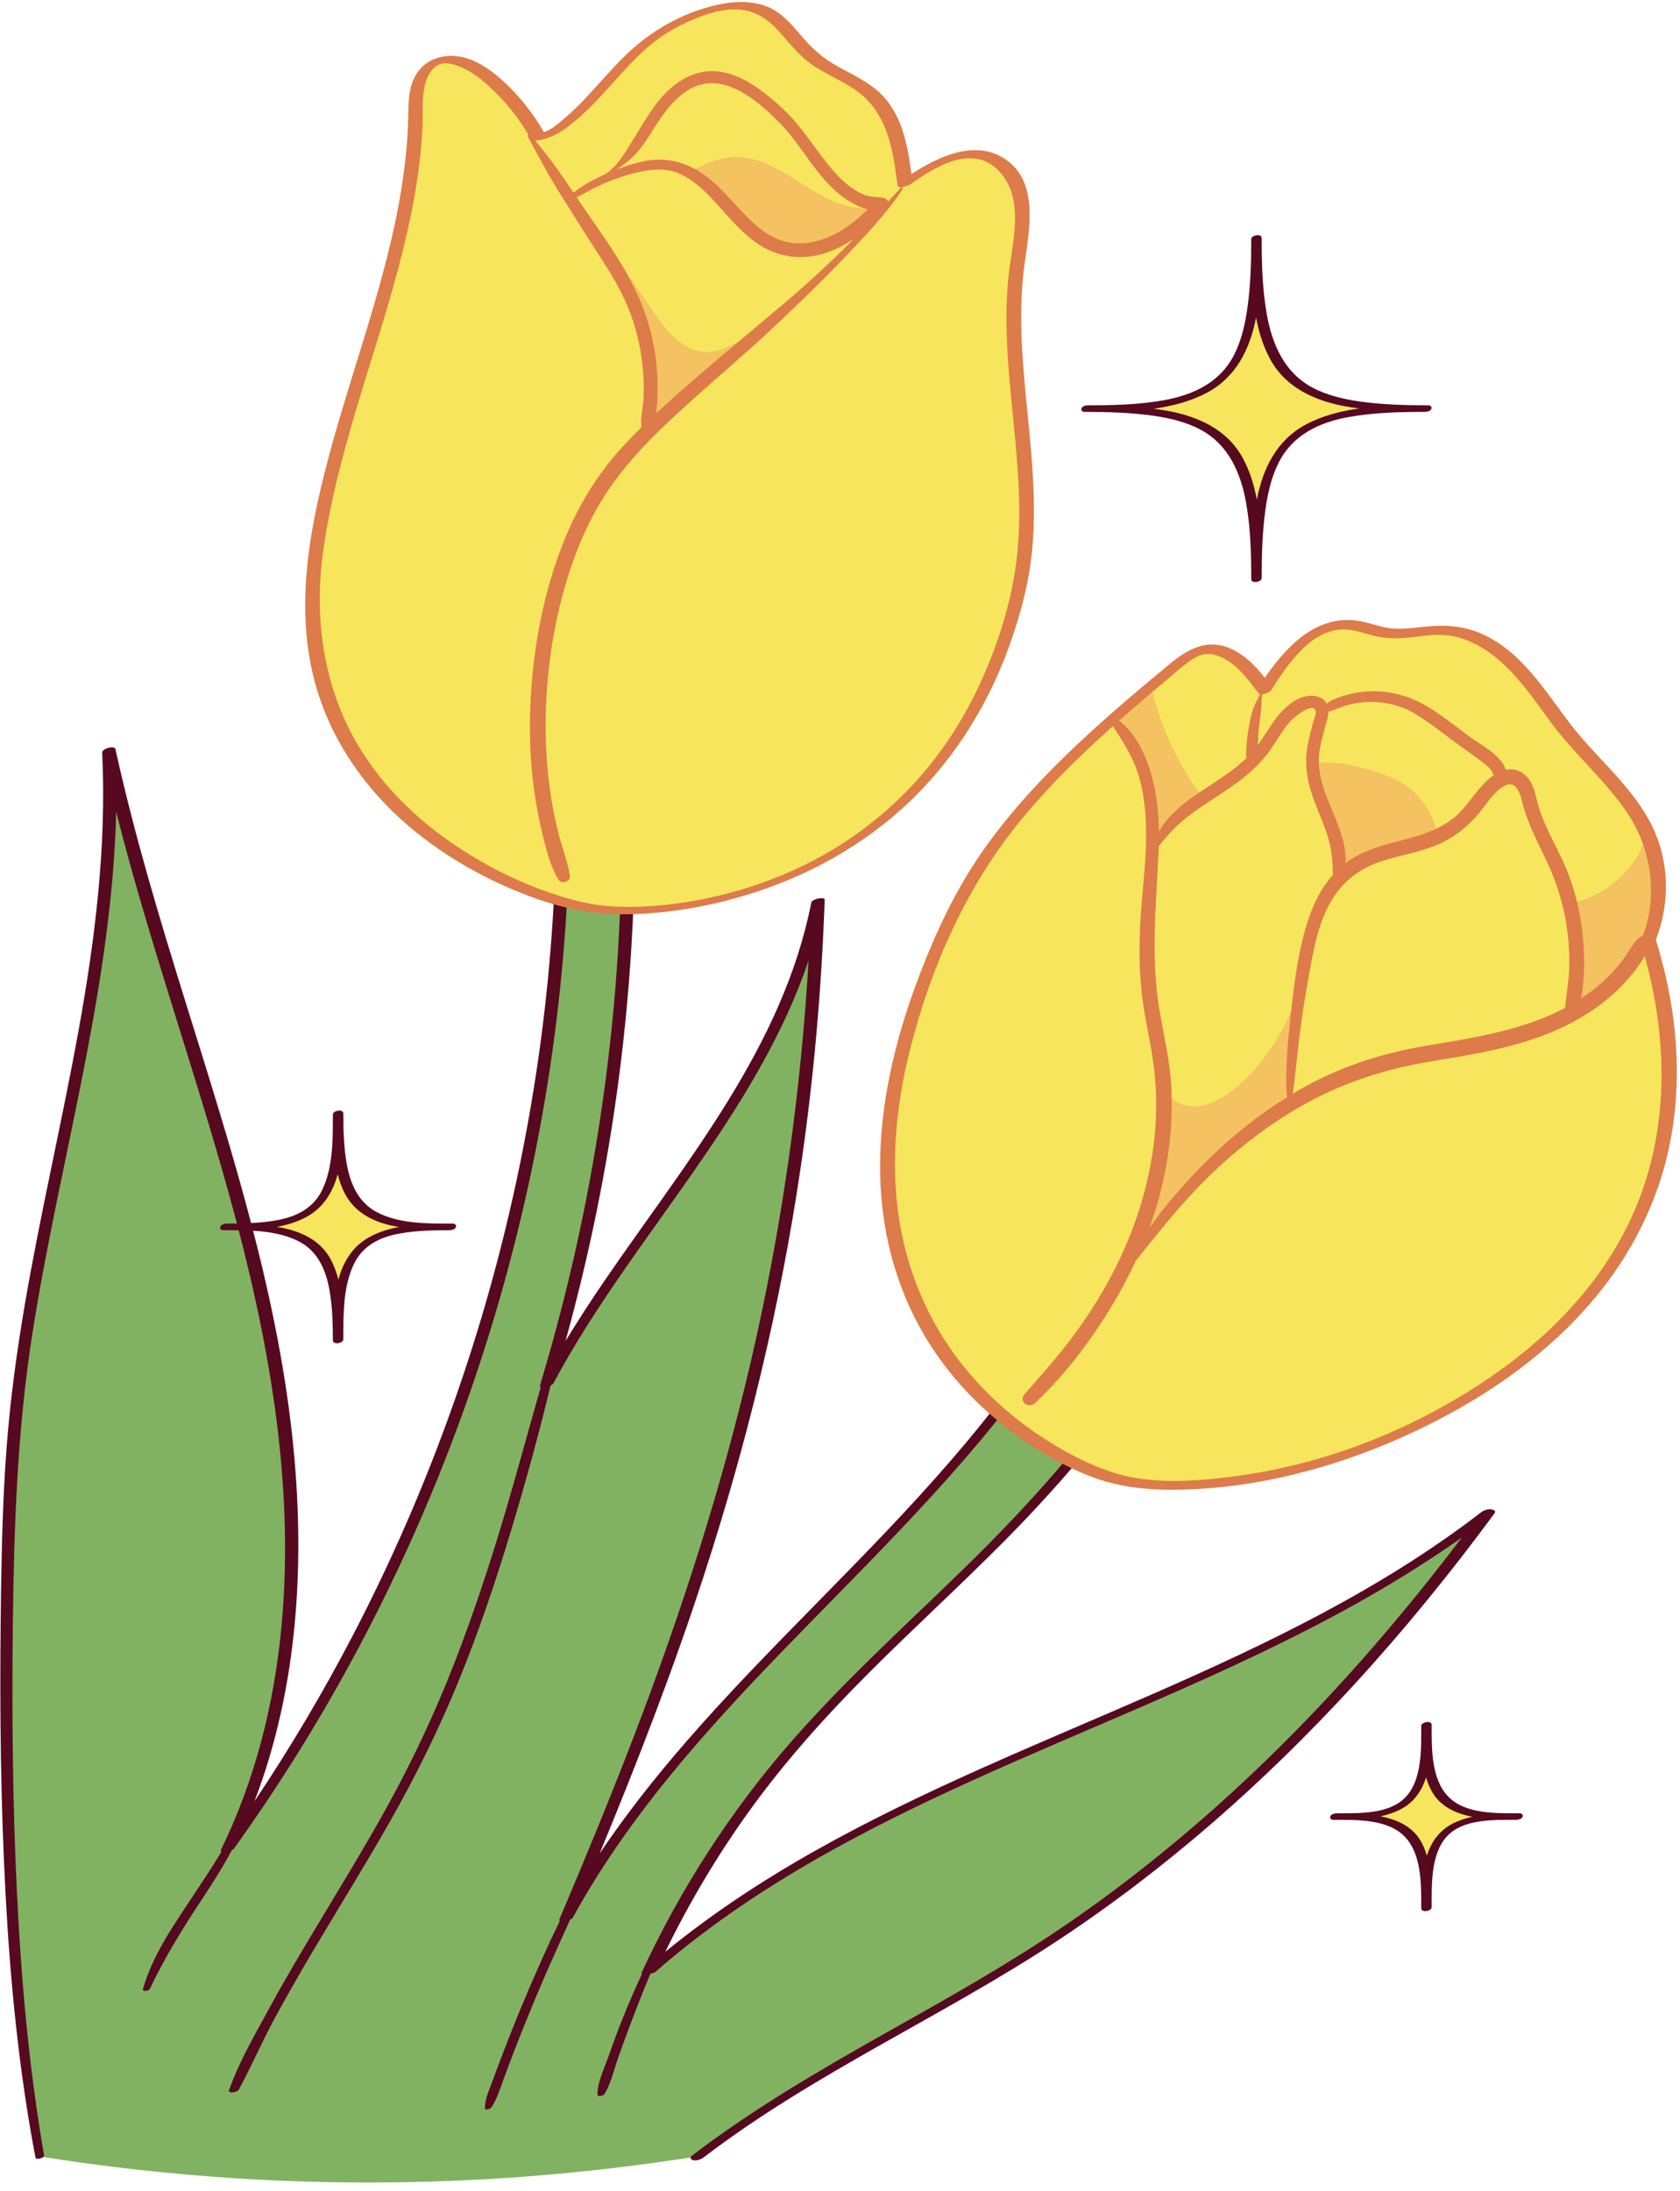 <?xml version="1.0" encoding="UTF-8"?><svg xmlns="http://www.w3.org/2000/svg" xmlns:xlink="http://www.w3.org/1999/xlink" height="429.3" preserveAspectRatio="xMidYMid meet" version="1.0" viewBox="-0.1 -0.4 329.3 429.3" width="329.3" zoomAndPan="magnify"><g id="change1_1"><path d="M239.92,240.45c-9.61,19.1-21.86,36.86-36.29,52.64c-15.71,17.17-33.94,31.96-49,49.69 c-11.05,13.01-20.31,27.54-27.45,43.04c47.06-41.3,114.69-51.43,164.25-89.71c-24.43,33.14-53.61,63.18-88.29,85.37 c-21.88,14-45.83,24.82-66.45,40.63l-6.27,0.91c-40.71,5.88-82.07,5.57-122.69-0.91h0c-6.07-33.2-6.87-72.57-6.46-106.32 c0.16-12.8,0.41-25.62,1.66-38.36c4.31-43.88,20.49-86.67,18.33-130.71c7.86,36.09,21.91,70.6,29.95,106.65s9.62,75.32-6.67,108.48 c43.31-60.21,66.7-134.49,65.71-208.65l12.81,7.66c0.19,37.18-5.22,74.39-15.99,109.98c8.56-16.07,19.96-30.41,30.21-45.46 c10.25-15.05,19.52-31.25,22.97-49.13c-2.91,84.45-27,146.51-49.35,199.22c15.35-28.15,39.44-50.28,61.66-73.39 s43.61-48.9,51.23-80.04L239.92,240.45z" fill="#80B262"/></g><g id="change2_1"><path d="M292.85,296.1c-8.63,11.7-17.82,23-27.66,33.71c-17.31,18.85-36.61,35.91-57.99,50.01 c-22.64,14.93-47.76,25.95-69.37,42.47c-0.5,0.38-1.42,0.72-2.05,0.55c-0.52-0.14-0.74-0.5-0.24-0.89 c12.01-9.18,25.06-16.75,38.2-24.16c11.65-6.56,23.34-13.08,34.4-20.6c10.56-7.17,20.6-15.09,30.13-23.58 c17.82-15.88,33.77-33.77,48.18-52.78c-9.08,6.42-18.68,12.08-28.55,17.2c-21.81,11.32-44.77,20.17-67.14,30.29 c-22.2,10.05-44,21.54-62.45,37.67c-0.1,0.09-0.48,0.22-0.93,0.33c-1.38,3.29-2.68,6.62-3.94,9.95c-0.84,2.22-1.66,4.45-2.44,6.69 c-0.8,2.29-1.34,4.84-2.62,6.92c-0.2,0.33-1.37,0.69-1.37,0.06c0.01-2.38,1.29-4.95,2.07-7.18c0.81-2.32,1.66-4.63,2.56-6.91 c1.26-3.21,2.64-6.37,4.08-9.5c-0.07-0.07-0.09-0.17-0.02-0.32c7.62-16.46,17.55-31.8,29.5-45.43 c10.88-12.41,23.2-23.43,34.97-34.98c11.68-11.47,22.49-23.69,31.83-37.16c4.67-6.75,9-13.74,12.93-20.94 c0.99-1.82,1.96-3.65,2.9-5.49c0.09-0.18,0.73-1.16,0.74-1.12c-0.02-0.08-0.15-0.14-0.18-0.21c-0.46-0.98-1.76-2.01-2.47-2.82 c-3.85-4.4-7.7-8.79-11.55-13.19c-3.4,12.31-8.95,23.91-15.76,34.7c-13.35,21.16-31.11,38.93-48.52,56.7 c-17.77,18.13-35.6,36.76-47.89,59.19c-0.08,0.16-0.29,0.3-0.55,0.42c-2.13,4.71-4.27,9.41-6.28,14.18 c-1.58,3.75-3.12,7.52-4.58,11.31c-0.75,1.93-1.48,3.87-2.2,5.82c-0.69,1.86-1.28,3.91-2.42,5.55c-0.13,0.18-1.21,0.6-1.22,0.16 c-0.03-1.82,0.89-3.75,1.5-5.43c0.71-1.95,1.44-3.89,2.19-5.82c1.49-3.87,3.03-7.71,4.66-11.53c2.01-4.7,4.08-9.39,6.34-13.98 c-0.11-0.06-0.15-0.16-0.09-0.31c5.09-12.01,10.08-24.06,14.75-36.25c9.17-23.94,17.05-48.38,22.85-73.36 c5.96-25.71,9.7-51.9,11.24-78.24c-1.2,3.54-2.59,7.02-4.14,10.42c-11.96,26.17-32.38,47.16-45.89,72.43 c-0.08,0.15-0.29,0.29-0.55,0.43c-2.32,9.65-4.97,19.23-7.84,28.73c-2.99,9.88-6.29,19.67-10.21,29.22 c-3.84,9.38-8.32,18.45-13.32,27.27c-4.98,8.79-10.34,17.35-15.48,26.05c-2.55,4.31-5.04,8.65-7.41,13.05 c-2.41,4.49-4.45,9.17-6.86,13.66c-0.24,0.45-2.14,0.81-1.9,0.1c1.8-5.2,4.67-10.18,7.29-15.01c2.71-5,5.58-9.91,8.5-14.79 c5.13-8.6,10.42-17.12,15.26-25.89c4.96-8.98,9.31-18.26,13.04-27.82c3.76-9.63,7-19.45,9.94-29.36c2.46-8.27,4.68-16.61,7.08-24.9 c-0.14-0.07-0.2-0.18-0.15-0.36c3.26-10.8,6.04-21.75,8.32-32.8c4.03-19.57,6.49-39.46,7.34-59.42c0.22-5.12,0.33-10.25,0.33-15.37 c0-0.49,0.21-1.81-0.02-2.14c-0.09-0.13-0.4-0.24-0.54-0.32c-0.75-0.45-1.5-0.9-2.26-1.35c-2.46-1.47-4.92-2.94-7.38-4.41 c0.09,15.43-0.83,30.87-2.8,46.17c-3.69,28.76-10.95,57.06-21.53,84.05c-10.6,27.06-24.54,52.8-41.49,76.4 c-0.06,0.09-0.2,0.17-0.38,0.25c-1.75,3.31-3.77,6.48-5.86,9.64c-3.74,5.65-7.31,11.42-10.22,17.56c-0.2,0.42-1.52,0.62-1.33-0.02 c1.86-6.47,5.71-12.03,9.4-17.6c2.02-3.06,4.1-6.13,6-9.3c-0.14-0.06-0.19-0.16-0.12-0.32c6.75-13.81,10.5-28.85,11.9-44.12 c2.59-28.36-2.68-56.72-10.21-83.97c-6.98-25.23-15.82-49.93-22.23-75.31c-0.38,16.3-2.89,32.49-5.97,48.49 c-3.46,17.98-7.65,35.82-10.48,53.91c-2.93,18.78-3.58,37.66-3.8,56.64c-0.2,17.5-0.06,35.02,0.79,52.5 c0.84,17.3,2.36,34.62,5.33,51.7c0.09,0.55-1.58,0.94-1.68,0.45c-0.39-2.03-0.75-4.06-1.1-6.1c-2.92-17.3-4.35-34.84-5.1-52.35 c-0.75-17.45-0.81-34.9-0.56-52.36c0.14-9.51,0.38-19.01,1.11-28.5c0.7-9.15,1.93-18.24,3.46-27.28 c3.08-18.14,7.33-36.05,10.61-54.14c3.26-17.98,5.53-36.23,4.65-54.53c-0.04-0.83,2.43-1.5,2.6-0.7 c3.67,16.7,8.62,33.07,13.69,49.39c8.69,27.95,17.8,56.03,20.97,85.27c2.6,23.99,1.25,48.87-7.41,71.48 c6.94-10.36,13.32-21.09,19.09-32.14c13.35-25.55,23.53-52.75,30.29-80.78c6.79-28.14,10.12-57.09,9.75-86.04 c-0.01-0.95,1.92-1.2,2.53-0.84c3.81,2.28,7.61,4.55,11.42,6.83c0.36,0.21,1.1,0.47,1.36,0.81c0.34,0.44,0.13,1.54,0.13,2.1 c0,1.2-0.01,2.4-0.02,3.61c-0.05,4.96-0.2,9.91-0.44,14.86c-0.5,10.16-1.42,20.3-2.75,30.39c-2.27,17.22-5.76,34.28-10.39,51.02 c2.47-4.05,5.05-8.03,7.74-11.95c15.85-23.14,34.88-45.68,40.43-73.95c0.14-0.7,2.65-1.24,2.63-0.54c0,0.05,0,0.11-0.01,0.16 c0,0,0,0,0,0c0,0,0,0,0,0c-0.61,17.43-2.14,34.82-4.67,52.08c-3.99,27.23-10.49,54.04-19.02,80.2c-6,18.44-13.01,36.51-20.42,54.42 c5.12-7.6,10.8-14.81,16.81-21.73c16.56-19.08,35.39-36.03,51.92-55.14c16.08-18.58,30.29-39.51,36.25-63.66 c0.17-0.7,2.12-1.26,2.62-0.7c5.38,6.13,10.75,12.27,16.13,18.4c0.09,0.09,0.12,0.19,0.08,0.31c-6.01,11.91-13.01,23.32-20.94,34.06 c-7.13,9.65-15.03,18.66-23.47,27.17c-8.63,8.7-17.69,16.97-26.36,25.63c-8.53,8.52-16.6,17.46-23.65,27.25 c-6.29,8.73-11.81,17.99-16.51,27.66c9.08-7.42,18.9-13.89,29.11-19.65c21.34-12.05,44.18-21.12,66.59-30.93 c22.42-9.82,44.71-20.5,64.18-35.51c0.52-0.4,1.34-0.68,2-0.59C292.63,295.4,293.22,295.59,292.85,296.1z" fill="#56091F"/></g><g id="change3_1"><path d="M199.56,115.17c-6.94,30.18-24.61,46.5-42.4,54.88c-17.12,8.07-34.35,8.77-42.2,7.4 c-5.86-1.02-19.51-5.36-31.6-14.9c-13.65-10.75-25.31-28.13-21.55-54.83c4.12-29.2,19-56.45,19.56-85.94 c0.07-3.37,0.14-7.28,2.81-9.35c3.3-2.56,8.14-0.44,11.37,2.21c3.98,3.26,7.34,7.27,9.84,11.77c2.42-0.22,4.29-1.78,6.16-3.34 c6.13-5.12,10.53-12.19,17.14-16.68c2.1-1.42,4.38-2.56,6.73-3.54c4.83-2,10.6-3.27,15.1-0.6c3.23,1.91,5.11,5.46,7.91,7.97 c3.84,3.45,9.26,4.79,12.91,8.45c4.28,4.3,5.21,10.81,5.92,16.84c5.29-3.75,12.36-7.75,17.93-4.44c3.22,1.92,4.81,5.81,5.09,9.55 c0.28,3.75-0.54,7.47-1.04,11.19C196.4,72.8,204.3,94.52,199.56,115.17z M323.02,184.12c-0.01-0.06-0.03-0.12-0.05-0.18 c2.68-6.39,2.71-13.84,0.13-20.27v-0.01c-0.23-0.58-0.48-1.13-0.75-1.69c-3.38-6.96-9.57-12.06-14.48-18.04 c-3.52-4.27-6.43-9.05-10.2-13.09c-3.78-4.05-8.71-7.42-14.23-7.75c-3.93-0.24-7.87,1.06-11.76,0.52c-2.42-0.34-4.72-1.39-7.16-1.58 c-7.34-0.57-12.82,6.39-16.76,12.62c-3.06-4.22-7.47-8.97-12.52-7.64c-1.83,0.48-3.35,1.73-4.8,2.94 c-16.95,14.1-34.3,28.92-43.79,48.82c-16.24,34.03-15.03,58.64-7.31,75.91c10.46,23.4,32.9,33.32,40.12,34.94 c7.8,1.75,23.51,1.53,41.58-4.16c12.25-3.85,25.58-10.21,38.27-20.16c11.96-9.38,21.28-22.21,25.34-36.86 C328.69,213.85,327.5,198.59,323.02,184.12z" fill="#F6E55D"/></g><g id="change4_1"><path d="M254.69,193.39l-0.15,5.65c-0.91,5.16-1.81,10.31-2.72,15.47c-0.07,0.42-0.15,0.85-0.41,1.18 c-0.19,0.25-0.46,0.43-0.72,0.6c-10.39,6.83-19.42,15.73-26.4,26.02c2.98-9.29,4.38-19.08,4.11-28.83c1.2,2.13,3.88,3.12,6.31,2.87 c2.43-0.24,4.65-1.51,6.6-2.99C247.79,208.45,251.95,201.04,254.69,193.39z M274.19,152.7c-1.56-0.87-3.26-1.46-4.97-1.99 c-3.69-1.15-7.56-2.08-11.39-1.58c-0.51,3.69,1.19,7.28,2.74,10.67c1.55,3.39,3.02,7.15,2.04,10.75c2.15-1.81,4.73-3.09,7.47-3.7 c1.47-0.33,2.98-0.46,4.43-0.84c2.3-0.59,4.41-1.75,6.49-2.89l0.54-0.42C280.67,158.52,277.92,154.78,274.19,152.7z M323.1,163.67 l-0.89,0.66c-2.04,5.96-7.56,10.74-14.04,12.14c1.31,7.84,0.54,15.98-2.22,23.47c5.71-3.69,11.23-7.84,15.25-13.15 c0.65-0.86,1.26-1.75,1.82-2.67c-0.01-0.06-0.03-0.12-0.05-0.18C325.65,177.55,325.68,170.1,323.1,163.67z M225.95,164 c0.87-1.38,2.18-2.4,3.47-3.39c1.74-1.34,3.48-2.68,5.21-4.02l1.08-0.62c-4.78-6.34-8.22-13.69-10.05-21.41 c-2.02,2.35-4.38,4.41-6.99,6.09c4.51,5,6.29,11.86,7.24,18.53C226.15,160.77,226.34,162.42,225.95,164z M133.1,66.56 c-1.58-1.2-2.86-2.76-4.05-4.36c-4.03-5.43-7.27-11.59-12.5-15.87l3.32,3.72c2.6,5.23,5.21,10.51,6.68,16.16 c1.47,5.65,1.72,11.78-0.37,17.24c5.84-6.19,14.31-9.88,18.81-17.11c-2,1.09-4.11,2.21-6.39,2.24 C136.62,68.6,134.69,67.77,133.1,66.56z M157.04,35.59c-4.22-2.71-8.8-5.63-13.8-5.21c-2.67,0.22-5.16,1.4-7.58,2.55l-1.83,0.33 c3.26,1.4,6.2,3.54,8.54,6.22c2.16,2.48,3.87,5.48,6.64,7.26c3.47,2.24,8.08,2.13,11.92,0.61c3.84-1.52,7.06-4.27,10.04-7.13 C166.03,41.03,161.26,38.3,157.04,35.59z" fill="#F4C260"/></g><g id="change5_1"><path d="M176.51,36.36c-0.86,0.9-1.7,1.82-2.54,2.74c-0.06-0.17-0.17-0.31-0.32-0.42c-0.12-0.16-0.3-0.28-0.54-0.32 c-1.34-0.23-2.56-0.08-3.86-0.61c-1.07-0.44-2.06-1.06-2.97-1.77c-1.75-1.35-3.21-3.02-4.56-4.76c-2.8-3.62-5.24-7.47-8.65-10.56 c-3.54-3.22-7.9-6.75-12.87-7.1c-4.88-0.34-8.94,2.76-11.74,6.48c-1.78,2.36-3.22,4.97-4.8,7.47c-1.5,2.38-2.77,4.71-5.19,6.26 c-0.22,0.1-0.44,0.19-0.65,0.29c-1.88,0.9-3.86,1.93-5.5,3.3c-1.16-1.71-2.32-3.42-3.52-5.1c-1.53-2.14-3.22-4.11-4.83-6.18 c-0.22-0.29-0.78-0.03-0.59,0.32c2.06,3.81,4.05,7.6,6.37,11.26c2.37,3.74,4.7,7.51,7.11,11.22c2.3,3.53,4.57,7.06,6.16,10.98 c1.47,3.63,2.41,7.45,2.82,11.34c0.24,2.24,0.3,4.5,0.17,6.76c-0.1,1.63-0.63,3.66-0.37,5.37c-2.68,2.61-5.23,5.33-7.47,8.34 c-3.12,4.18-5.64,8.8-7.61,13.63c-3.96,9.76-6.03,20.41-6.62,30.9c-0.34,6.03-0.18,12.07,0.63,18.05c0.41,3.05,0.99,6.07,1.73,9.05 c0.73,2.95,1.47,5.99,3.03,8.61c0.62,1.03,2.5,0.42,2.28-0.8c-0.47-2.65-1.44-5.16-2.12-7.76c-0.65-2.49-1.18-5.01-1.58-7.56 c-0.83-5.3-1.16-10.68-1.04-16.04c0.22-10.36,2-20.97,5.55-30.72c1.74-4.78,3.97-9.41,6.85-13.61c2.95-4.3,6.5-8.23,10.25-11.84 c7.52-7.25,15.68-13.81,23.24-21.02c4.22-4.02,8.44-8.04,12.46-12.27c4.1-4.32,8.33-8.67,11.63-13.65 C177,36.41,176.71,36.14,176.51,36.36z M123.74,30.53c1.81-1.66,3.12-3.87,4.43-5.93c2.55-3.99,6.01-8.71,11.27-8.7 c5.06,0.02,9.84,4.32,13.2,7.69c3.15,3.15,5.36,7.07,8.22,10.47c1.54,1.84,3.24,3.52,5.27,4.81c1.03,0.65,2.47,1.42,3.9,1.74 c-0.85,0.82-1.73,1.62-2.66,2.36c-1.9,1.5-3.98,2.78-6.29,3.55c-2.31,0.77-4.8,1.02-7.18,0.45c-2.21-0.53-4.14-1.79-5.84-3.26 c-3.44-2.96-6.03-6.76-9.67-9.51c-3.76-2.84-7.91-3.96-12.55-2.95c-1.73,0.38-3.43,0.92-5.08,1.56 C121.81,32.12,122.82,31.36,123.74,30.53z M153.35,59.26c-8.22,6.94-16.59,13.73-24.5,21.02c-0.1,0.09-0.2,0.19-0.3,0.28 c0.05-0.54,0.08-1.07,0.12-1.54c0.15-1.99,0.17-4,0.06-6c-0.22-4.01-1.01-7.99-2.31-11.79c-2.8-8.25-8.37-15.36-13.19-22.51 c-0.1-0.15-0.21-0.3-0.31-0.45c1.73-0.87,3.41-1.87,5.19-2.65c2.41-1.05,4.93-1.89,7.51-2.42c2.59-0.53,5.21-0.61,7.66,0.51 c2.14,0.98,3.94,2.53,5.57,4.2c3.15,3.22,5.85,6.94,9.62,9.49c3.94,2.66,8.58,3.22,13.11,1.81c2-0.62,3.88-1.61,5.62-2.79 c-0.57,0.59-1.14,1.19-1.72,1.77C161.59,52.02,157.53,55.74,153.35,59.26z M321.05,183.42c-1.28,1.27-2.04,2.89-3.12,4.33 c-1.12,1.48-2.39,2.87-3.76,4.12c-1.36,1.24-2.83,2.37-4.38,3.38c0.74-3.58,0.72-7.46,0.47-11c-0.33-4.64-1.35-9.27-3.02-13.62 c-1.72-4.48-4.49-8.55-5.81-13.19c-0.59-2.06-0.81-4.24-2.42-5.82c-1.13-1.12-2.54-1.47-3.94-1.2c-0.99-2.87-4.62-4.7-6.87-6.32 c-3.27-2.34-6.5-5.12-10.1-6.93c-3.04-1.53-6.42-2.26-9.83-2.11c-1.68,0.07-3.37,0.37-4.97,0.87c-1.11,0.35-2.42,0.77-3.36,1.54 c-0.94-1.81-3.47-1.85-5.21-1.1c-2.22,0.95-3.86,2.74-5.22,4.68c-1.05,1.5-1.99,3.07-3.07,4.54c0-0.11,0.01-0.23,0.01-0.34 c0.04-1.11,0.11-2.22,0.24-3.33c0.12-1.04,0.29-2.08,0.39-3.12c0.1-1.04,0.08-2.13,0.23-3.15c0.03-0.23-0.29-0.37-0.39-0.14 c-0.47,1.01-1.03,1.94-1.4,3.01c-0.36,1.06-0.58,2.17-0.78,3.27c-0.2,1.11-0.36,2.23-0.46,3.35c-0.08,0.95-0.2,2.02-0.07,2.99 c-1.83,1.78-3.94,3.25-6.07,4.66c-3.81,2.52-8.77,5.49-11.09,9.75c-0.04-3.59-0.39-7.17-1.34-10.65c-1.17-4.32-3.25-8.95-7.06-11.51 c-0.62-0.42-1.33,0.47-0.95,1.04c2.33,3.4,4.43,6.68,5.55,10.7c1.21,4.34,1.41,8.86,1.26,13.35c-0.17,4.95-0.82,9.86-1.09,14.8 c-0.27,4.9-0.23,9.82,0.37,14.7c0.58,4.72,1.79,9.34,2.33,14.06c0.53,4.59,0.54,9.24,0.03,13.83c-1,9.11-3.86,17.91-8.07,26.04 c-2.26,4.36-4.9,8.52-7.83,12.47c-2.97,4.01-6.29,7.69-9.57,11.44c-1.17,1.34,0.85,2.88,2.07,1.72c6.55-6.15,12.07-13.73,16.5-21.52 c1.19-2.09,2.29-4.23,3.29-6.42c4.5-5.6,8.92-11.22,14.07-16.27c5.9-5.77,12.49-10.85,19.75-14.79c7.4-4.01,15.39-6.52,23.67-7.91 c8.65-1.45,17.42-2.77,25.47-6.44c3.79-1.73,7.36-3.93,10.48-6.71c1.54-1.38,2.97-2.86,4.23-4.5c1.28-1.67,2.62-3.43,2.88-5.56 C323.26,183.22,321.9,182.57,321.05,183.42z M258.52,146.93c0.2-1.51,0.6-3,0.99-4.47c0.28-1.06,0.76-2.28,0.78-3.44 c1.17-0.23,2.3-0.88,3.44-1.21c1.46-0.42,2.96-0.64,4.47-0.68c3.06-0.08,6.19,0.64,8.84,2.19c3.04,1.79,5.84,4.09,8.7,6.16 c1.48,1.07,2.97,2.13,4.43,3.21c1.01,0.75,2.2,1.58,2.48,2.83c-3.16,2.17-4.84,5.99-7.85,8.38c-3.57,2.83-7.93,3.75-12.24,4.88 c-3.24,0.85-6.33,2-8.97,3.96c0.44-4.53-2.31-9.32-3.79-13.38C258.8,152.65,258.13,149.86,258.52,146.93z M236.61,226.9 c-4.11,4.04-8.02,8.49-11.41,13.26c1.59-4.41,2.8-8.97,3.53-13.6c0.74-4.67,1.02-9.45,0.75-14.17c-0.29-4.94-1.42-9.71-2.26-14.57 c-1.78-10.2-0.76-20.33-0.26-30.58c0.03-0.61,0.05-1.22,0.07-1.83c1.27-1.65,2.63-3.2,4.21-4.58c1.92-1.67,3.97-3.11,6.11-4.49 c4.37-2.82,8.74-5.7,11.71-10.06c1.25-1.84,2.35-3.82,3.85-5.48c0.57-0.64,4.46-3.85,4.88-1.87c0.12,0.54-0.35,1.61-0.48,2.12 c-0.18,0.67-0.36,1.34-0.53,2.01c-0.37,1.46-0.69,2.93-0.81,4.44c-0.21,2.48,0.21,4.91,0.95,7.28c0.83,2.65,2.02,5.18,2.94,7.8 c0.93,2.65,1.28,5.26,1.29,8.06c0,0.12,0.03,0.22,0.06,0.32c-2.82,3.12-4.53,7.27-5.62,11.27c-1.48,5.46-2.15,11.16-2.75,16.77 c-0.55,5.17-1.03,10.43-0.73,15.64C246.49,218.1,241.32,222.26,236.61,226.9z M304.85,197.99c-7.99,3.74-16.68,5.04-25.29,6.48 c-8.27,1.39-16.01,3.8-23.4,7.78c-0.97,0.52-1.92,1.06-2.86,1.62c0.53-3.85,0.87-7.72,1.35-11.58c0.59-4.72,1.39-9.39,2.26-14.06 c0.79-4.23,1.79-8.56,4.03-12.29c2.05-3.42,5.16-5.95,8.89-7.3c3.86-1.4,8-1.92,11.79-3.52c3.76-1.59,6.68-4.16,9.13-7.39 c1.13-1.5,2.28-3.18,3.95-4.12c2.26-1.28,3.11,1.2,3.54,3c1.03,4.31,3.1,8.03,4.97,12.01c2.06,4.41,3.42,9.11,3.98,13.95 c0.28,2.42,0.39,4.86,0.27,7.29c-0.12,2.42-0.57,4.79-0.78,7.2C306.07,197.38,305.47,197.7,304.85,197.99z" fill="#DD7B4A"/></g><g id="change5_2"><path d="M327.7,197.82c-0.7-4.79-1.82-9.5-3.24-14.12c2.94-7.45,2.64-15.95-1.14-23.07 c-3.88-7.31-10.52-12.57-15.51-19.05c-5.01-6.5-9.46-14.1-17.21-17.68c-3.95-1.83-7.91-1.93-12.18-1.44c-2.34,0.27-4.67,0.56-7,0.07 c-2.19-0.47-4.29-1.3-6.54-1.43c-7.57-0.46-13.05,5.45-17.05,11.29c-2.04-2.56-4.46-4.98-7.57-6.05c-4.2-1.44-7.85,0.67-11.01,3.29 c-6.82,5.65-13.6,11.37-19.97,17.51c-6.29,6.06-12.18,12.57-17.15,19.76c-5.03,7.3-8.78,15.35-11.95,23.6 c-5.06,13.15-8.36,27.17-7.68,41.33c0.49,10.22,3.25,20.22,8.39,29.07c4.16,7.17,9.79,13.37,16.32,18.46 c4.87,3.8,10.25,7,15.97,9.32c6.21,2.51,12.71,2.98,19.37,2.75c14.21-0.49,28.38-4.19,41.37-9.88c16-7.02,31.37-17.36,41.7-31.65 c4.95-6.85,8.69-14.58,10.8-22.77C328.87,217.59,329.12,207.56,327.7,197.82z M319.21,239.15c-7.49,15.54-20.6,26.96-35.38,35.41 c-13,7.43-27.53,12.47-42.4,14.35c-7.58,0.96-16.02,1.58-23.41-0.82c-4.81-1.56-9.58-4.08-13.96-6.96 c-6.24-4.11-11.82-9.23-16.34-15.18c-5.58-7.36-9.36-15.92-11.14-24.98c-2.35-11.96-1.21-24.32,1.78-36.06 c4.09-16.09,11.09-31.8,21.67-44.67c5.42-6.6,11.55-12.6,17.92-18.29c3.17-2.84,6.41-5.6,9.68-8.34c1.66-1.39,3.29-2.84,5.01-4.16 c1.57-1.21,3.21-2.07,5.23-1.58c3.69,0.9,6.43,4.46,8.56,7.37c0.59,0.8,2.27,0.17,2.7-0.51c3.14-4.94,7.96-12.21,14.68-11.79 c2.09,0.13,4.06,0.96,6.1,1.38c2.01,0.41,4.02,0.4,6.06,0.21c2.15-0.2,4.3-0.61,6.46-0.54c1.91,0.06,3.79,0.51,5.54,1.27 c7.21,3.14,11.57,10.02,16.08,16.08c4.57,6.13,10.51,11.15,14.79,17.49c4.93,7.3,6.12,16.66,2.81,24.87 c-0.15,0.19-0.21,0.4-0.14,0.63C327.07,202.29,327.5,221.95,319.21,239.15z M198.41,124.2c1.35-4.03,2.5-8.17,3.21-12.37 c0.82-4.83,1.03-9.75,0.91-14.65c-0.25-10.2-1.88-20.3-2.35-30.49c-0.23-5.04-0.16-10.09,0.5-15.1c0.95-6.89,3.08-16.75-4.23-21.12 c-5.7-3.41-12.63-0.18-17.91,3.23c-0.73-5.81-1.89-12.03-6.41-16.11c-2.36-2.13-5.31-3.46-8.06-4.99c-2.88-1.6-5.09-3.56-7.19-6.08 c-2.06-2.46-4.18-4.89-7.34-5.89c-3.12-0.99-6.48-0.71-9.62,0.05c-6.61,1.58-12.69,5.14-17.52,9.86c-2.72,2.66-5.16,5.58-7.77,8.34 c-1.34,1.41-2.72,2.77-4.21,4.02c-1.17,0.99-2.42,2.11-3.9,2.59c-2.2-3.79-4.92-7.24-8.18-10.17c-3.01-2.7-6.81-5.19-11.04-4.72 c-4.15,0.46-6.62,3.46-7.14,7.45c-0.28,2.11-0.2,4.26-0.3,6.38c-0.11,2.43-0.31,4.85-0.6,7.26c-2.32,19.63-9.76,38.13-14.85,57.11 c-4.1,15.29-7.06,31.48-2.06,46.93c3.52,10.85,10.57,20.15,19.45,27.2c7.14,5.67,15.38,10.06,24,13.01 c5.63,1.92,11.18,2.89,17.14,2.79c8.78-0.14,17.55-1.82,25.86-4.61c10.4-3.49,20.18-9.01,28.29-16.43 C187.03,148.6,194.15,136.93,198.41,124.2z M155.77,169.94c-8.14,3.72-16.9,6.08-25.8,6.98c-5.65,0.57-11.35,0.61-16.81-0.77 c-7.45-1.88-14.69-5.11-21.23-9.12c-8.86-5.43-16.77-12.7-22.04-21.73c-6.64-11.37-8.45-24.67-6.66-37.61 c2.62-18.94,9.75-36.84,14.66-55.23c2.45-9.17,4.36-18.52,4.83-28.02c0.18-3.54-0.57-8.73,2.19-11.49c1.51-1.51,3.66-0.92,5.41-0.17 c2,0.85,3.7,2.17,5.3,3.61c3.32,2.99,6.13,6.51,8.32,10.4c0.23,0.41,0.82,0.37,1.23,0.32c3.23-0.4,5.76-2.33,8.15-4.41 c2.42-2.11,4.59-4.49,6.73-6.88c2.2-2.44,4.4-4.91,6.9-7.06c2.58-2.21,5.48-3.92,8.6-5.25c3-1.28,6.31-2.35,9.61-2 c3.42,0.36,5.84,2.36,8,4.88c2.07,2.41,3.98,4.72,6.71,6.42c2.53,1.57,5.29,2.75,7.74,4.44c6.19,4.27,7.38,11.68,8.2,18.64 c0.11,0.9,2.25,0.02,2.59-0.22c4.69-3.31,11.83-7.83,16.99-2.87c5.19,4.98,3.26,12.97,2.4,19.2c-2.58,19.65,4.03,39.27,1.16,58.89 c-1.12,7.67-3.6,15.29-6.81,22.34c-2.7,5.93-6.11,11.52-10.22,16.57C174.9,158.43,165.88,165.33,155.77,169.94z" fill="#DD7B4A"/></g><g id="change3_2"><path d="M246.18,112.98c0-27.45-5.88-33.33-33.33-33.33c27.45,0,33.33-5.88,33.33-33.33 c0,27.45,5.88,33.33,33.33,33.33C252.06,79.66,246.18,85.54,246.18,112.98z M297.38,355.51c-14.72,0-17.87-3.15-17.87-17.87 c0,14.72-3.15,17.87-17.87,17.87c14.72,0,17.87,3.15,17.87,17.87C279.5,358.66,282.66,355.51,297.38,355.51z M88.3,239.98 c-18.23,0-22.13-3.91-22.13-22.13c0,18.23-3.91,22.13-22.13,22.13c18.23,0,22.13,3.91,22.13,22.13 C66.17,243.89,70.07,239.98,88.3,239.98z" fill="#F6E55D"/></g><g id="change2_2"><path d="M88.67,239.34c-4.89-0.01-10.56,0.09-14.99-2.29c-3.59-1.93-5.14-5.58-5.82-9.43 c-0.58-3.25-0.66-6.58-0.67-9.87c0-0.94-2.04-0.56-2.04,0.21c-0.01,4.86,0.06,10.44-2.16,14.91c-1.76,3.52-5.05,5.12-8.79,5.8 c-3.21,0.59-6.52,0.66-9.78,0.67c-0.42,0-1.15,0.12-1.33,0.58c-0.16,0.42,0.14,0.71,0.58,0.71c4.89,0.01,10.56-0.09,14.99,2.29 c3.59,1.93,5.14,5.58,5.82,9.43c0.58,3.25,0.66,6.58,0.67,9.87c0,0.35,0.29,0.52,0.65,0.55c0.6,0.05,1.39-0.28,1.39-0.76 c0.01-4.86-0.06-10.44,2.16-14.91c1.76-3.52,5.05-5.12,8.79-5.8c3.21-0.59,6.52-0.66,9.78-0.67c0.42,0,1.15-0.12,1.33-0.58 C89.41,239.62,89.11,239.34,88.67,239.34z M72.54,241.85c-3.43,1.79-5.34,4.87-6.31,8.46c-0.36-1.41-0.85-2.76-1.54-4.02 c-2.04-3.74-5.86-5.47-9.9-6.21c-0.21-0.04-0.43-0.06-0.64-0.09c1.97-0.37,3.88-0.95,5.63-1.86c3.43-1.79,5.34-4.87,6.31-8.46 c0.36,1.41,0.85,2.76,1.54,4.02c2.04,3.74,5.86,5.47,9.9,6.21c0.21,0.04,0.43,0.06,0.64,0.09C76.21,240.35,74.3,240.93,72.54,241.85 z M297.75,354.87c-4.45-0.01-10.56,0.22-13.96-3.25c-3.42-3.5-3.26-9.57-3.27-14.08c0-0.94-2.04-0.56-2.04,0.21 c-0.01,4.4,0.21,10.46-3.04,13.93c-3.2,3.42-9.17,3.18-13.44,3.19c-0.42,0-1.15,0.12-1.33,0.58c-0.16,0.42,0.14,0.71,0.58,0.71 c4.45,0.01,10.56-0.22,13.96,3.25c3.42,3.5,3.26,9.57,3.27,14.08c0,0.35,0.29,0.52,0.65,0.55c0.6,0.05,1.39-0.28,1.39-0.76 c0.01-4.4-0.21-10.46,3.04-13.93c3.2-3.42,9.17-3.18,13.44-3.19c0.42,0,1.15-0.12,1.33-0.58 C298.49,355.15,298.19,354.87,297.75,354.87z M284.56,356.93c-2.59,1.35-4.13,3.6-4.98,6.25c-0.27-0.91-0.61-1.8-1.06-2.63 c-1.65-3.05-4.75-4.47-8.04-5.08c0,0-0.01,0-0.01,0c1.39-0.3,2.73-0.73,3.98-1.38c2.59-1.35,4.13-3.6,4.98-6.25 c0.27,0.91,0.61,1.8,1.06,2.63c1.65,3.05,4.75,4.47,8.04,5.08c0,0,0.01,0,0.01,0C287.15,355.85,285.8,356.28,284.56,356.93z M279.13,80.3c0.42,0,1.15-0.12,1.33-0.58c0.16-0.42-0.14-0.71-0.58-0.71c-4.54,0-9.1-0.12-13.6-0.77c-3.16-0.46-6.37-1.22-9.2-2.74 c-5.46-2.94-7.84-8.5-8.88-14.35c-0.87-4.91-1-9.94-1-14.92c0-0.94-2.04-0.56-2.04,0.21c0,4.45-0.12,8.93-0.73,13.35 c-0.45,3.21-1.16,6.47-2.65,9.37c-2.76,5.39-7.97,7.82-13.72,8.85c-4.88,0.88-9.89,1-14.83,1c-0.42,0-1.15,0.12-1.33,0.58 c-0.16,0.42,0.14,0.71,0.58,0.71c4.54,0,9.1,0.12,13.6,0.77c3.16,0.46,6.37,1.22,9.2,2.74c5.46,2.94,7.84,8.5,8.88,14.35 c0.87,4.91,1,9.94,1,14.92c0,0.35,0.29,0.52,0.65,0.55c0.09,0.01,0.18,0,0.27-0.01c0.04,0,0.07,0,0.1,0 c0.51-0.07,1.02-0.36,1.02-0.75c0-4.45,0.12-8.93,0.73-13.35c0.45-3.21,1.16-6.47,2.65-9.37c2.76-5.39,7.97-7.82,13.72-8.85 C269.18,80.43,274.19,80.3,279.13,80.3z M246.26,97.5c-0.54-2.87-1.4-5.64-2.77-8.16c-3.06-5.65-8.86-8.2-14.94-9.28 c-0.84-0.15-1.68-0.27-2.53-0.38c3.68-0.51,7.27-1.44,10.48-3.15c5.69-3.04,8.43-8.57,9.6-14.72c0.54,2.87,1.4,5.64,2.77,8.16 c3.06,5.65,8.86,8.2,14.94,9.28c0.84,0.15,1.68,0.27,2.53,0.38c-3.68,0.51-7.27,1.44-10.48,3.15 C250.17,85.82,247.43,91.36,246.26,97.5z" fill="#56091F"/></g></svg>